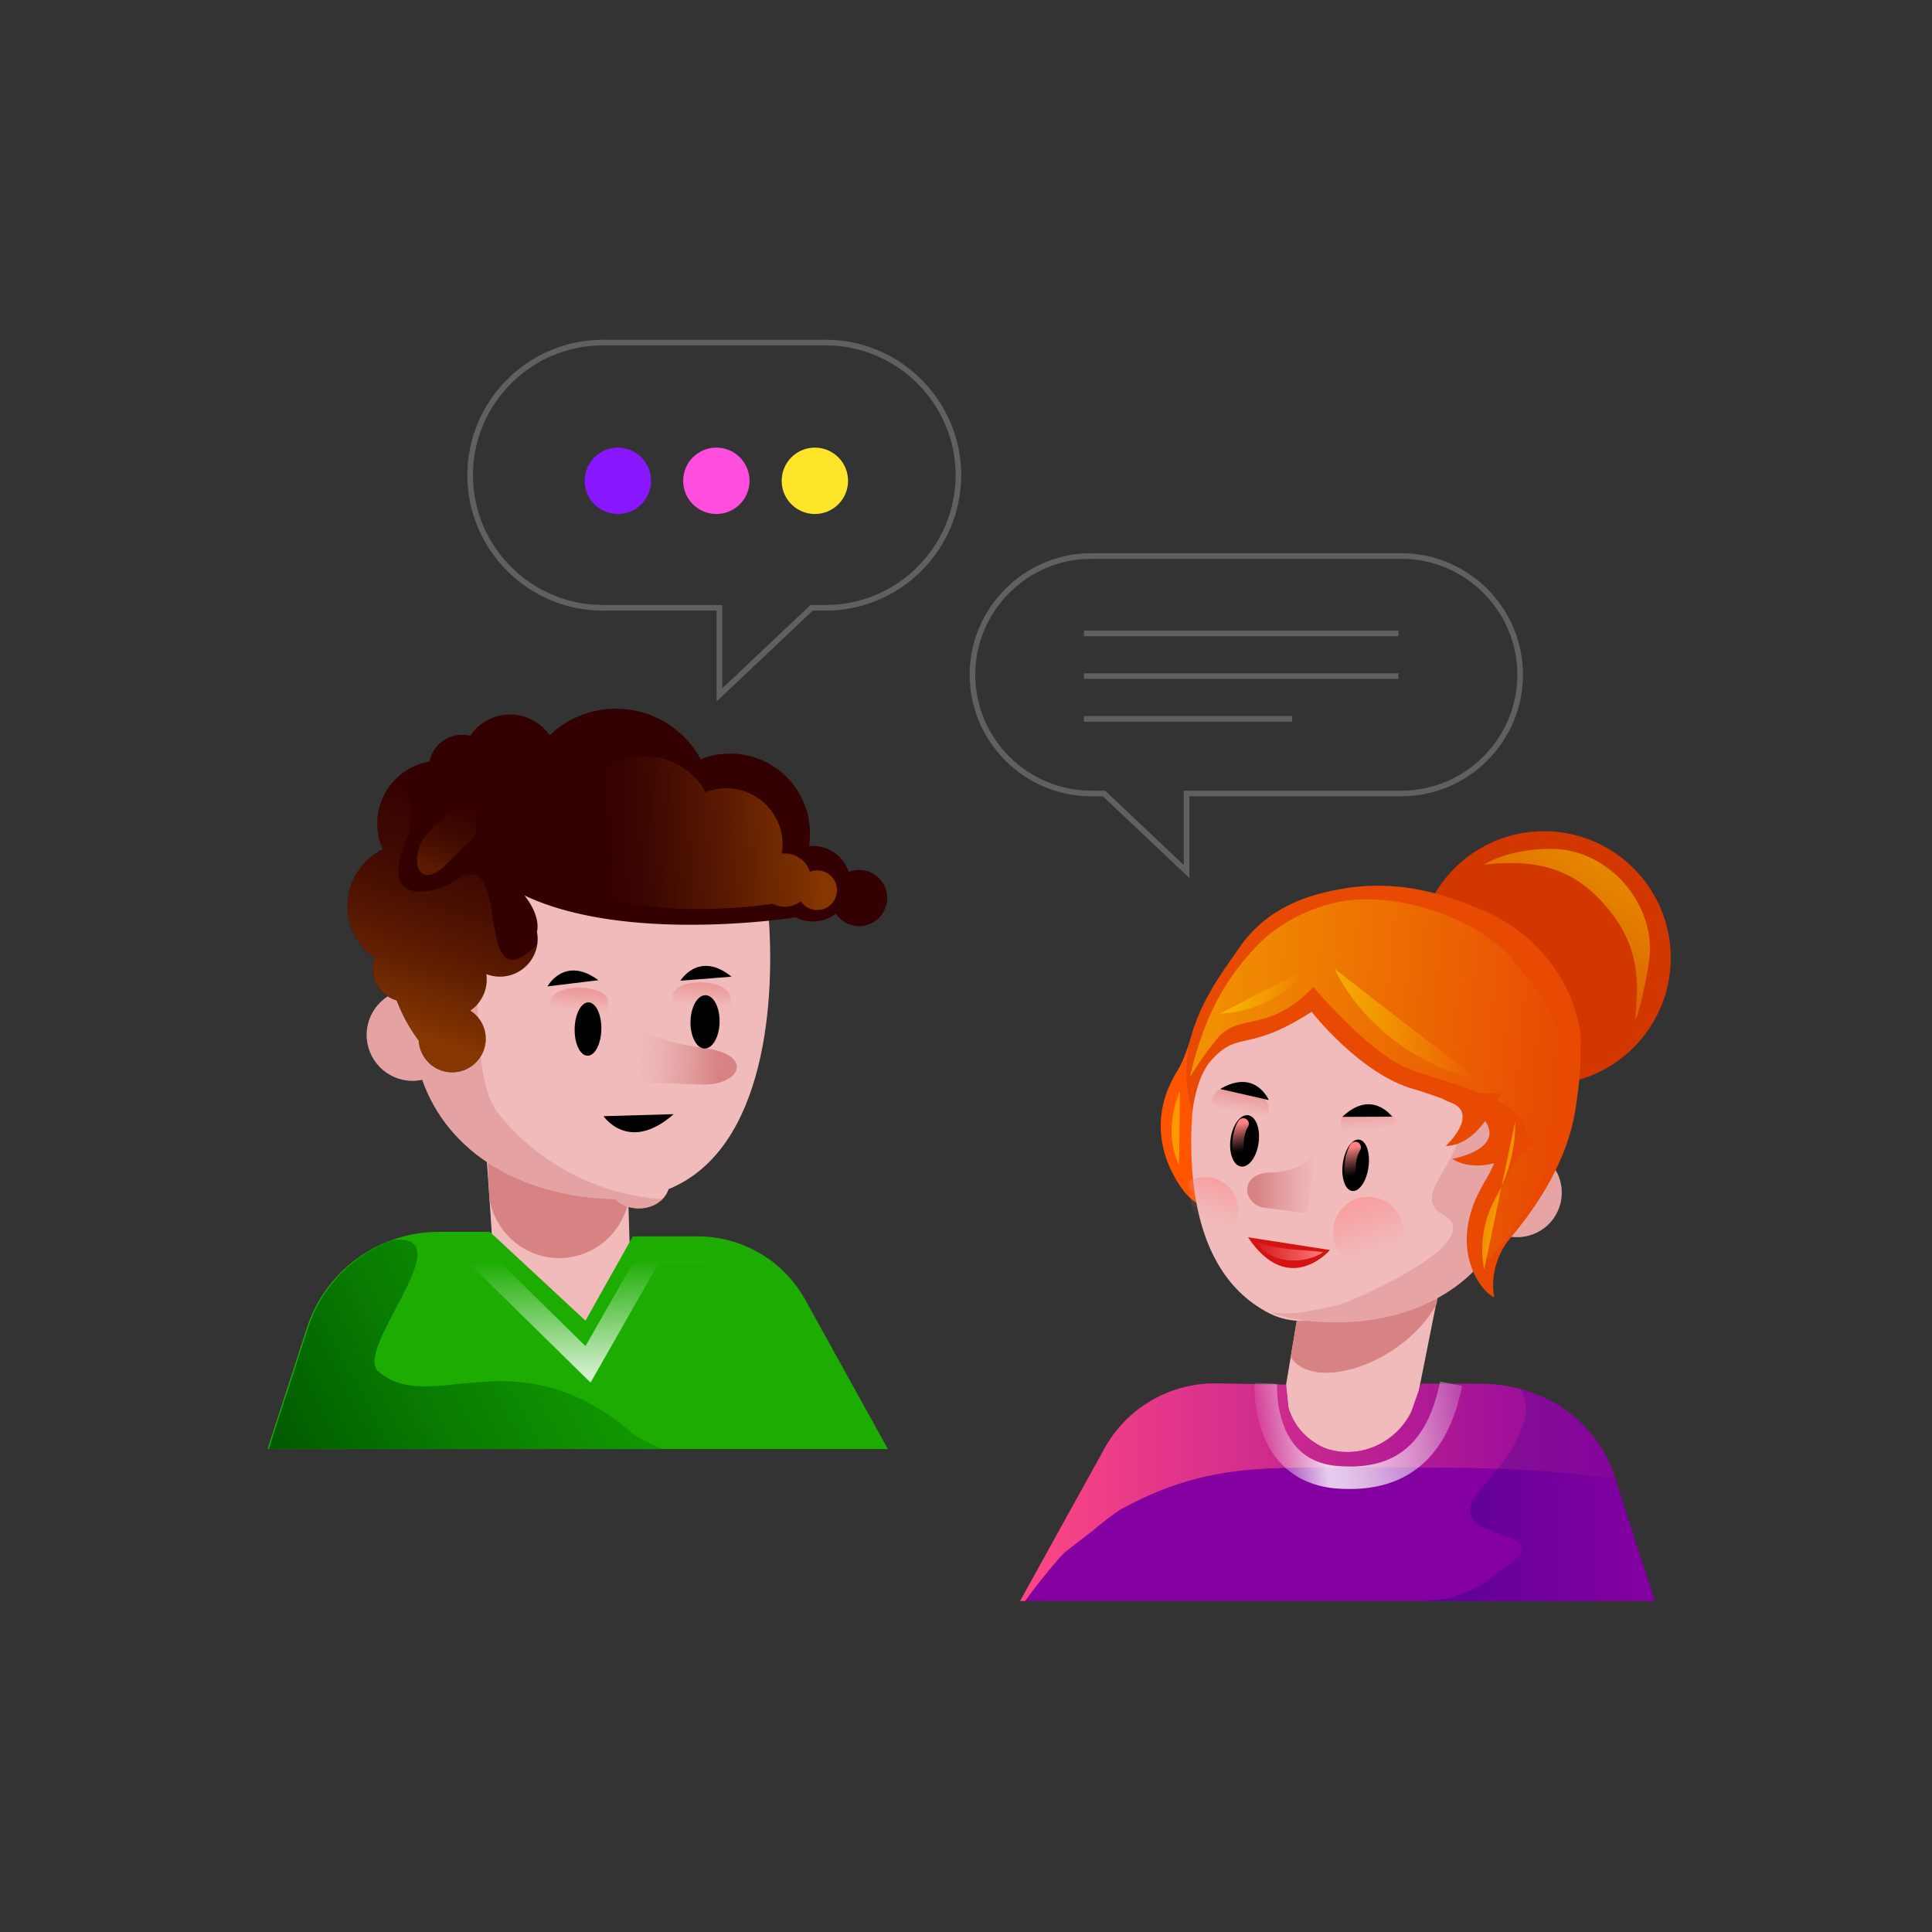 <svg id="Warstwa_1" xmlns="http://www.w3.org/2000/svg" xmlns:xlink="http://www.w3.org/1999/xlink" viewBox="0 0 344 344"><rect x="0" y="0" width="344" height="344" fill="#333333" stroke="none"/><defs><linearGradient id="linear-gradient" x1="180.57" y1="1019.77" x2="161.29" y2="1059.3" gradientTransform="rotate(5.24 9690.43 1738.6)" gradientUnits="userSpaceOnUse"><stop offset="0" stop-color="#ff0" stop-opacity=".4"/><stop offset="1" stop-color="#ff0" stop-opacity="0"/></linearGradient><linearGradient id="linear-gradient-2" x1="-5166.12" y1="-283.18" x2="-5165.78" y2="-278.32" gradientTransform="rotate(-1.35 17921.914 -229621.792)" gradientUnits="userSpaceOnUse"><stop offset="0" stop-color="#ea8383" stop-opacity=".6"/><stop offset=".12" stop-color="#eb8e8e" stop-opacity=".68"/><stop offset=".36" stop-color="#eda1a1" stop-opacity=".82"/><stop offset=".57" stop-color="#efafaf" stop-opacity=".92"/><stop offset=".77" stop-color="#f0b8b8" stop-opacity=".98"/><stop offset=".92" stop-color="#f1bbbb"/></linearGradient><linearGradient id="linear-gradient-3" x1="-4689.49" y1="1600.4" x2="-4689.16" y2="1605.25" gradientTransform="rotate(13.78 3584.886 21217.74)" xlink:href="#linear-gradient-2"/><linearGradient id="linear-gradient-4" x1="9935.7" y1="-628.21" x2="9932.65" y2="-616.01" gradientTransform="scale(-1 1) rotate(4.32 -6321.41 -135124.278)" gradientUnits="userSpaceOnUse"><stop offset="0" stop-color="#ff8383"/><stop offset=".77" stop-color="#ff8383" stop-opacity="0"/></linearGradient><linearGradient id="linear-gradient-5" x1="-3601.38" y1="1462.5" x2="-3602.47" y2="1474.09" gradientTransform="rotate(13.08 3769.923 17490.33)" gradientUnits="userSpaceOnUse"><stop offset="0" stop-color="#ff8383"/><stop offset=".14" stop-color="#ff8383" stop-opacity=".75"/><stop offset=".34" stop-color="#ff8383" stop-opacity=".43"/><stop offset=".5" stop-color="#ff8383" stop-opacity=".2"/><stop offset=".61" stop-color="#ff8383" stop-opacity=".05"/><stop offset=".68" stop-color="#ff8383" stop-opacity="0"/></linearGradient><linearGradient id="linear-gradient-6" x1="223.84" y1="210.69" x2="236.25" y2="210.69" gradientUnits="userSpaceOnUse"><stop offset="0" stop-color="#d88383"/><stop offset=".33" stop-color="#e39d9d"/><stop offset=".69" stop-color="#edb3b3"/><stop offset=".92" stop-color="#f1bbbb"/></linearGradient><linearGradient id="linear-gradient-7" x1="9936.29" y1="-638.25" x2="9935.57" y2="-630.54" gradientTransform="scale(-1 1) rotate(4.32 -6321.41 -135124.278)" xlink:href="#linear-gradient-5"/><linearGradient id="linear-gradient-8" x1="9955.88" y1="-643.93" x2="9955.16" y2="-636.22" gradientTransform="scale(-1 1) rotate(4.32 -6321.41 -135124.278)" xlink:href="#linear-gradient-5"/><linearGradient id="linear-gradient-9" x1="236.55" y1="222.12" x2="222.88" y2="223.15" gradientUnits="userSpaceOnUse"><stop offset="0" stop-color="#ff8383"/><stop offset=".48" stop-color="#ff8383" stop-opacity=".5"/><stop offset=".84" stop-color="#ff8383" stop-opacity=".14"/><stop offset="1" stop-color="#ff8383" stop-opacity="0"/></linearGradient><linearGradient id="linear-gradient-10" x1="110.26" y1="1060.36" x2="177.22" y2="1060.36" xlink:href="#linear-gradient"/><linearGradient id="linear-gradient-11" x1="134.21" y1="1051.03" x2="161.37" y2="1051.03" xlink:href="#linear-gradient"/><linearGradient id="linear-gradient-12" x1="114.56" y1="1047.68" x2="128.52" y2="1047.68" xlink:href="#linear-gradient"/><linearGradient id="linear-gradient-13" x1="263.92" y1="212.87" x2="269.79" y2="212.87" xlink:href="#linear-gradient"/><linearGradient id="linear-gradient-14" x1="208.61" y1="200.85" x2="210.09" y2="200.85" xlink:href="#linear-gradient"/><linearGradient id="linear-gradient-15" x1="7883.25" y1="-1520.81" x2="7883.6" y2="-1515.81" gradientTransform="scale(-1 1) rotate(-1.1 92260.863 415314.31)" xlink:href="#linear-gradient-2"/><linearGradient id="linear-gradient-16" x1="7861.49" y1="-1522.17" x2="7861.84" y2="-1517.17" gradientTransform="scale(-1 1) rotate(-1.1 92260.863 415314.31)" xlink:href="#linear-gradient-2"/><linearGradient id="linear-gradient-17" x1="128.01" y1="188.09" x2="112.37" y2="187.18" xlink:href="#linear-gradient-6"/><linearGradient id="linear-gradient-18" x1="70.55" y1="187.82" x2="112.59" y2="65.72" gradientUnits="userSpaceOnUse"><stop offset=".04" stop-color="#ff8400" stop-opacity=".4"/><stop offset=".06" stop-color="#ff8400" stop-opacity=".36"/><stop offset=".13" stop-color="#ff8400" stop-opacity=".23"/><stop offset=".2" stop-color="#ff8400" stop-opacity=".13"/><stop offset=".27" stop-color="#ff8400" stop-opacity=".06"/><stop offset=".35" stop-color="#ff8400" stop-opacity=".01"/><stop offset=".43" stop-color="#ff8400" stop-opacity="0"/></linearGradient><linearGradient id="linear-gradient-19" x1="-10456.07" y1="-233.33" x2="-10388.27" y2="-233.33" gradientTransform="scale(-1 1) rotate(3.17 -12182.5 186213.386)" gradientUnits="userSpaceOnUse"><stop offset=".04" stop-color="#ff8400" stop-opacity=".4"/><stop offset=".13" stop-color="#ff8400" stop-opacity=".32"/><stop offset=".34" stop-color="#ff8400" stop-opacity=".15"/><stop offset=".5" stop-color="#ff8400" stop-opacity=".04"/><stop offset=".6" stop-color="#ff8400" stop-opacity="0"/></linearGradient><linearGradient id="linear-gradient-20" x1="50.23" y1="262.48" x2="136.35" y2="216.69" gradientUnits="userSpaceOnUse"><stop offset="0" stop-color="#005800"/><stop offset=".99" stop-color="#008600" stop-opacity="0"/></linearGradient><linearGradient id="linear-gradient-21" x1="181.64" y1="265.68" x2="294.69" y2="265.68" gradientUnits="userSpaceOnUse"><stop offset="0" stop-color="#ff4783"/><stop offset="1" stop-color="#ff4783" stop-opacity="0"/></linearGradient><linearGradient id="linear-gradient-22" x1="181.68" y1="266.18" x2="294.73" y2="266.18" gradientUnits="userSpaceOnUse"><stop offset="0" stop-color="#000083"/><stop offset=".41" stop-color="#000083" stop-opacity=".54"/><stop offset=".81" stop-color="#000083" stop-opacity=".15"/><stop offset="1" stop-color="#000083" stop-opacity="0"/></linearGradient><linearGradient id="linear-gradient-23" x1="104.66" y1="246.19" x2="104.19" y2="219.19" gradientUnits="userSpaceOnUse"><stop offset=".06" stop-color="#fff" stop-opacity=".8"/><stop offset=".81" stop-color="#fff" stop-opacity="0"/></linearGradient><linearGradient id="linear-gradient-24" x1="224.51" y1="256.81" x2="261.02" y2="251.68" gradientUnits="userSpaceOnUse"><stop offset="0" stop-color="#fff" stop-opacity=".1"/><stop offset=".3" stop-color="#fff" stop-opacity=".8"/><stop offset=".39" stop-color="#fff" stop-opacity=".77"/><stop offset=".52" stop-color="#fff" stop-opacity=".68"/><stop offset=".7" stop-color="#fff" stop-opacity=".53"/><stop offset=".89" stop-color="#fff" stop-opacity=".32"/><stop offset="1" stop-color="#fff" stop-opacity=".2"/></linearGradient><linearGradient id="linear-gradient-25" x1="77.32" y1="156.29" x2="90.29" y2="118.63" gradientUnits="userSpaceOnUse"><stop offset=".04" stop-color="#ff8400" stop-opacity=".2"/><stop offset=".11" stop-color="#ff8400" stop-opacity=".13"/><stop offset=".21" stop-color="#ff8400" stop-opacity=".06"/><stop offset=".32" stop-color="#ff8400" stop-opacity=".01"/><stop offset=".43" stop-color="#ff8400" stop-opacity="0"/></linearGradient><style>.cls-4{fill:none;stroke-miterlimit:10}.cls-7{fill:#f1bbbb}.cls-10{fill:#e84903}.cls-14{fill:#d88383}.cls-4{stroke:#606060}</style></defs><circle cx="274.92" cy="170.56" r="22.56" style="fill:#d33700"/><path d="M286.45 161.96c5.47 6.71 5.38 12.84 4.69 19.72.98-1.84 2.64-10.27 2.65-12.49.05-8.97-7.21-17.15-16.12-17.97-3.28-.3-9.46.29-13.44 2.72 10.01-1.11 16.49.99 22.22 8.02Z" style="fill:url(#linear-gradient)"/><path d="M212.68 182.63s8.39 4.08 6.09 13.99c-2.29 9.91-6.2 15.81.71 18.59 0 0-5.35 1.83-9.25-3.87-3.9-5.69-5.28-13.22-.58-20.7 1.59-2.53 3.03-8.02 3.03-8.02Z" style="fill:#f50"/><path class="cls-7" d="M251.83 251.61c-1.92 5.67-7.58 9.28-13.47 8.26-5.89-1.02-10.16-3.22-10.06-9.21l3.54-21.14 25.23-4.18-5.24 26.27Z"/><path class="cls-14" d="M229.82 241.61c4 6.45 20.17 1.23 25.98-9.43l.74-4.93-24.71 2.26-2.01 12.09Z"/><path class="cls-7" d="M272.03 204.65c-.33-.08-.66-.13-.99-.17-.23-13.77-9.68-26.2-23.69-29.61-16.65-4.05-28.69-8.28-32.74 8.37-3.43 14.12-5.77 40.33 9.99 49.81 4.12 2.65 7.6 2.05 8.08 2.11 14.33 1.57 28.11-3.29 34.64-15.42.31.12.63.23.96.31 4.25 1.03 8.54-1.57 9.57-5.83 1.03-4.25-1.57-8.54-5.83-9.57Z"/><path d="M229.9 233.82c.56 0 1.07-.06 1.62-.14 1.93-.29 5.95-1.01 7.77-1.66.22-.08.44-.17.66-.26 7.55-3.08 24.18-11.43 17.06-15.42-7.73-4.33 9.05-11.6 1.13-24.24-3.49-5.58-5.54-10.33-10.19-14.91-.54-.53-1.14-.97-1.76-1.4-.86-.6-1.73-1.24-2.62-1.87 1.24.32 2.5.64 3.77.95 14.01 3.41 23.46 15.83 23.69 29.61.33.04.66.09.99.17 4.25 1.03 6.86 5.32 5.83 9.57-1.03 4.25-5.32 6.86-9.57 5.83-.33-.08-.65-.19-.96-.31-6.53 12.13-20.31 16.99-34.64 15.42-.34-.04-3.23-.34-6.34-1.42 1.18.07 2.37.1 3.56.08Z" style="opacity:.4;fill:#d88383"/><path d="M248.58 199.4c1.3 3.6-4.87 2.53-7.59 2.6-2.72.06-2.24-1.21-2.27-2.37s2.16-2.15 4.88-2.21 4.59.89 4.98 1.98Z" style="fill:url(#linear-gradient-2)"/><path d="M225.91 197.05c.31 3.81-5.36 1.18-8.01.53-2.65-.65-2.36-1.7-1.57-2.88.65-.96 2.64-1.51 5.29-.86s4.19 2.06 4.29 3.21Z" style="fill:url(#linear-gradient-3)"/><ellipse cx="241.38" cy="207.48" rx="4.61" ry="2.31" transform="rotate(-82.23 241.383 207.484)"/><ellipse cx="221.59" cy="203.14" rx="4.61" ry="2.52" transform="rotate(-82.23 221.596 203.132)"/><circle cx="243.62" cy="219.38" r="6.28" style="opacity:.5;fill:url(#linear-gradient-4)"/><path d="M220.35 216.87a5.943 5.943 0 0 1-6.01 4.59c-.22 0-1.35-3.41-2.08-6.57-.5-2.18-.69-4.49-.69-4.49 1.26-.74 2.8-1.01 4.34-.66 3.19.74 5.18 3.93 4.44 7.13Z" style="fill:url(#linear-gradient-5);opacity:.5"/><path d="m232.8 216.01-7.57-.95c-1.95-.24-3.35-1.85-3.13-3.58.22-1.73 1.96-2.65 3.92-2.7 6.12-.14 8.17-3.42 8.17-3.42l-1.39 10.65Z" style="fill:url(#linear-gradient-6)"/><path d="m222.21 220.3 14.6 2.27s-7.35 8.56-14.6-2.27Z" style="fill:#d51313"/><path d="m239 198.86 8.87-.03s-3.59-4.99-8.87.03ZM217.26 193.9l8.65 1.97s-2.37-5.67-8.65-1.97Z"/><path d="M241.32 204.29s-1.45 2.01-.75 5.95" style="stroke-width:2px;stroke:url(#linear-gradient-7);stroke-linecap:round;fill:none;stroke-miterlimit:10"/><path d="M221.36 200.1s-1.45 2.01-.75 5.95" style="stroke:url(#linear-gradient-8);stroke-width:2px;stroke-linecap:round;fill:none;stroke-miterlimit:10"/><path d="M235.6 222.94c-.91.66-1.95 1.02-3 1.26-1.06.23-2.16.29-3.26.19-1.1-.11-2.19-.43-3.19-.94-.99-.53-1.86-1.3-2.42-2.26 1.08.31 2 .6 2.96.79.95.18 1.89.32 2.85.43 1.93.2 3.88.25 6.06.54Z" style="fill:url(#linear-gradient-9)"/><path class="cls-10" d="m262.29 161.37-.02.02c-.37-.15-.74-.31-1.12-.46-6.89-2.69-14.21-4.14-22.64-2.6-5.72 1.05-12.93 3.25-17.86 10.42-4.01 5.83-12.42 16.24-8.34 29.12 0 0 .66-6.01 3.25-8.95 4.99-5.69 6.46-1.29 17.97-8.77 0 0 8.68 11.14 18.25 13.79 3.59.99 7.01 2.66 10.58 3.24 0 0 9.2 1.26 1.94 13.32-7 11.62-.43 19.74 1.76 20.47 0 0-1.38-5.54 3.01-10.72 4.8-5.67 10.01-13.69 11.41-22.52.67-4.18 1.08-8.04.9-11.63.6.18-.23-17.61-19.07-24.74Z"/><path d="M270.04 171.64c-6.24-8-20.71-12.8-30.74-11.22-.26.04-9.34 1.27-15.88 8.38-3.9 4.24-8.66 10.31-11.56 22.95 0 0 2.91-4.59 5.01-6.98 4.06-4.63 8.77-.57 17-9.03 0 0 8 9.64 15.01 13.66 6.02 3.45 27.79 6.04 21.88 15.86-5.69 9.46-7.34 18.38-5.56 18.97 0 0 5.24-6.11 7.75-11.03 3.78-7.39 6.56-16.43 5.95-23.68-.65-7.68-5.18-13.16-8.87-17.89Z" style="fill:url(#linear-gradient-10)"/><path class="cls-10" d="M267.15 194.72s-3.45 9.23-9.73 9.33c0 0 6.3-5.85.72-7.81s9.01-1.52 9.01-1.52Z"/><path class="cls-10" d="M273.86 203.4s-9.14 6.79-15.29 2.94c0 0 9.78-1.72 5.6-7.13s9.69 4.19 9.69 4.19Z"/><path d="M237.67 172.55s6.4 15.16 25.47 19.7" style="fill:url(#linear-gradient-11)"/><path d="M231.93 172.86s-3.94 7.02-14.72 7.62" style="fill:url(#linear-gradient-12)"/><path d="M269.77 199.74s.45 6.64-3.35 13.33-2.15 12.92-2.15 12.92" style="fill:url(#linear-gradient-13)"/><path d="M210.09 194.27s-3.23 6.82-.15 13.16" style="fill:url(#linear-gradient-14)"/><path class="cls-7" d="M88.52 239.13c4.57-1.92 9.43-2.79 14.58-2.59 3.18 0 6.26.35 9.24 1.01-.07-3.47-.26-6.49-.07-8.2l-.84-22.07-25.23-7.59 1.9 27.53c.43 2.12.18 6.78.42 11.91Z"/><g><path class="cls-7" d="M87.68 222.59c1.05 6.08 6.24 10.65 12.4 10.55 6.16-.1 11.19-4.84 12.05-10.95l-.58-18.91-25.02-8.26 1.16 27.58Z"/><path class="cls-14" d="M87.14 213.46c1.07 6.08 6.36 10.65 12.63 10.55 6.28-.1 11.41-4.84 12.28-10.95l-.59-18.91-25.5-8.26 1.17 27.58Z"/><path class="cls-7" d="M72.78 176.14c.35-.03.7-.03 1.04-.01 2.42-13.99 14.01-25.13 28.82-26.38 17.59-1.48 32.68-4.9 34.16 12.69 1.25 14.92-.21 42.14-17.76 49.29-.62 2.02-2.82 3.49-5.43 3.44-1.67-.03-3.15-.69-4.14-1.69-.49 0-.98 0-1.48-.03-14.84-.68-28.09-7.81-32.82-21.2-.34.07-.68.13-1.03.16-4.49.38-8.44-2.96-8.82-7.45-.38-4.49 2.96-8.44 7.45-8.82Z"/><path d="M72.78 176.14c.35-.03.7-.03 1.04-.01.41-2.37 1.09-4.66 2-6.84.44 2.51 7.47-6.65 8.1-4.18 2.04 8-.32 26.76 4.79 33.14 7.23 9.03 17.96 14.51 29.22 15.27-1.03 1.03-2.57 1.68-4.31 1.65-1.67-.03-3.15-.69-4.14-1.69-.49 0-.98 0-1.48-.03-14.84-.68-28.09-7.81-32.82-21.2-.34.07-.68.13-1.03.16-4.49.38-8.44-2.96-8.82-7.45-.38-4.49 2.96-8.44 7.45-8.82Z" style="opacity:.45;fill:#d88383"/><path d="m130.26 173.9-9.11.72s3.26-5.43 9.11-.72ZM106.55 174.53l-9.07 1.1s3.03-5.56 9.07-1.1Z"/><path d="M98.09 177.93c-1.32 3.71 5.03 2.59 7.83 2.64 2.81.05 2.3-1.25 2.33-2.45.02-1.19-2.23-2.21-5.04-2.26-2.81-.05-4.72.94-5.12 2.06Z" style="fill:url(#linear-gradient-15)"/><path d="M119.76 176.98c-1.32 3.71 5.03 2.59 7.83 2.64 2.81.05 2.8-1.07 2.33-2.45-.39-1.13-2.23-2.21-5.04-2.26-2.81-.05-4.72.94-5.12 2.06Z" style="fill:url(#linear-gradient-16)"/><path d="m112.15 192.71 12.93.39c3.32.1 6.06-1.28 6.12-3.08.05-1.8-2.65-3.04-5.92-3.44-10.23-1.24-12.89-4.93-12.89-4.93l-.24 11.06Z" style="fill:url(#linear-gradient-17)"/><ellipse cx="104.7" cy="183.22" rx="4.75" ry="2.38" transform="rotate(-88.9 104.701 183.225)"/><ellipse cx="125.53" cy="181.94" rx="4.75" ry="2.59" transform="rotate(-88.9 125.536 181.94)"/></g><path d="M107.46 198.74s4.5 6.67 12.49-.36"/><path d="M61.88 161.93c-.26-4.65 2.34-8.79 6.27-10.73a11.18 11.18 0 0 1-.96-3.93c-.32-5.74 3.73-10.7 9.26-11.68a5.99 5.99 0 0 1 5.51-4.75c.61-.03 1.2.03 1.76.17a8.54 8.54 0 0 1 6.63-3.77 8.573 8.573 0 0 1 7.52 3.68c2.85-2.71 6.63-4.47 10.87-4.7 6.85-.38 12.96 3.32 16.03 8.97 1.38-.55 2.87-.89 4.44-.98 7.85-.43 14.56 5.57 14.99 13.42.06 1.04 0 2.05-.16 3.04.11-.01.22-.03.33-.03 3.1-.17 5.82 1.79 6.75 4.61.49-.19 1.01-.32 1.57-.35a5.001 5.001 0 0 1 5.27 4.72 5.001 5.001 0 0 1-9.14 3.07 6.708 6.708 0 0 1-3.7 1.37c-1.23.07-2.39-.2-3.41-.72-2.3.35-30.75 4.47-48.36-3.92 0 0 2.94 3.36 2.26 6.53.05.28.09.56.11.85a6.708 6.708 0 0 1-6.34 7.08c-.98.05-1.92-.11-2.79-.44a6.725 6.725 0 0 1-2.85 6.5c1.56 1 2.63 2.7 2.74 4.69.18 3.29-2.34 6.1-5.63 6.29-3.29.18-6.1-2.34-6.29-5.63v-.02c-1.48-1.94-2.86-4.36-3.94-7.14a5.954 5.954 0 0 1-4.28-5.39c-.04-.77.07-1.52.3-2.21-2.72-1.92-4.57-5-4.77-8.58Z" style="fill:#330101"/><path d="M81.05 156.83c-3.19 2.17-14.22 5.2-8.49-7.92 1.07-2.45 1.15-14.2-4.78-5.89a11.18 11.18 0 0 0 .38 8.18c-3.93 1.94-6.53 6.08-6.27 10.73.2 3.58 2.05 6.67 4.77 8.58-.23.69-.34 1.44-.3 2.21.14 2.59 1.93 4.7 4.28 5.39 1.08 2.78 2.47 5.19 3.94 7.14v.02c.18 3.29 3 5.81 6.29 5.63 3.29-.18 5.81-3 5.63-6.29a5.968 5.968 0 0 0-2.74-4.69c1.87-1.29 3.05-3.48 2.91-5.91-.01-.2-.03-.4-.06-.59.86.33 1.8.5 2.79.44a6.732 6.732 0 0 0 6.28-5.72c-11.91 11.78-4.05-18.52-14.61-11.32Z" style="fill:url(#linear-gradient-18)"/><path d="M94.14 138.27c.39-.15.82-.25 1.26-.28s.85.02 1.25.12a6.003 6.003 0 0 1 4.68-2.66c2.18-.12 4.15.93 5.31 2.6 2.01-1.91 4.68-3.15 7.67-3.32 4.83-.27 9.15 2.34 11.31 6.33.98-.39 2.03-.63 3.13-.69 5.54-.31 10.28 3.93 10.58 9.47.04.73 0 1.45-.11 2.15.08 0 .15-.02.23-.02a4.73 4.73 0 0 1 4.76 3.25c.34-.14.71-.22 1.1-.24a3.526 3.526 0 0 1 3.72 3.33 3.53 3.53 0 0 1-6.45 2.17c-.73.56-1.63.91-2.61.96-.87.05-1.69-.14-2.41-.51-1.58.24-20.56 2.99-33.04-2.28-1.62-7.37-5.51-14.72-10.4-20.37Z" style="fill:url(#linear-gradient-19)"/><path d="M78.14 219.33h9.07l17.04 15.82 8.43-15.01h11.53c7.97 0 15.32 4.33 19.18 11.31l14.7 26.56H47.63l7.02-21.6a24.704 24.704 0 0 1 23.5-17.07Z" style="fill:#1cac02"/><path d="M112.59 255.16c-20.98-17.83-35.63-2.8-45.21-10.95-4.59-3.9 15.45-24.89 2.54-23.4-7 2.55-12.65 8.2-15.05 15.58l-7.02 21.6h69.97c-1.75-.94-3.72-1.56-5.23-2.84Z" style="fill:url(#linear-gradient-20)"/><path d="M263.47 246.38h-10.42l-1.76 4.98c-2.68 5.44-8.85 8.38-14.69 6.71-1.36-.39-2.82-1.29-4.06-2.41-1.49-1.35-2.55-3.11-3.13-5.03l-.43-4.09-12.67-.22c-8.16 0-15.68 4.43-19.63 11.57l-15.04 27.18h113.05l-7.18-22.11c-3.38-10.42-13.09-16.57-24.04-16.57Z" style="fill:#8400a0"/><path d="M188.43 277.64c.37-.43.73-.83 1.14-1.22 1.64-1.3 3.29-2.58 4.96-3.84 1.59-1.37 3.24-2.64 4.97-3.81 9.39-5.14 17.34-7.02 28.07-7.37 7.72-.25 15.49-.11 23.22-.12 8.35 0 16.71.1 25.03.75 3.95.31 7.88.76 11.8 1.28l-.12-.37c-3.38-10.42-13.09-16.57-24.04-16.57h-10.42l-1.76 4.98c-2.68 5.44-8.85 8.38-14.69 6.71-1.36-.39-2.82-1.29-4.06-2.41-1.49-1.35-2.55-3.11-3.13-5.03l-.43-4.09-12.67-.22c-8.16 0-15.68 4.43-19.63 11.57l-15.04 27.18h.89c1.85-2.57 3.95-5.18 5.91-7.42Z" style="fill:url(#linear-gradient-21)"/><path d="M263.92 264.86c-9.89 11.03 17.56 6 2.29 15.41-1.34 1.44-6.19 4.78-13.12 4.78h41.63l-7.18-22.11c-2.62-8.06-9.03-13.57-16.87-15.65.06.42 4.92 4.59-6.76 17.56Z" style="fill:url(#linear-gradient-22)"/><path class="cls-4" d="M147.05 61h-39.74c-12.98 0-23.6 10.62-23.6 23.61 0 12.98 10.62 23.61 23.6 23.61h20.79v15.51l16.41-15.51h2.54c12.98 0 23.6-10.62 23.6-23.61 0-12.98-10.62-23.61-23.6-23.61Z"/><g><circle cx="110.01" cy="85.61" r="5.91" style="fill:#8817ff"/><circle cx="127.55" cy="85.61" r="5.91" style="fill:#ff4ddd"/><circle cx="145.09" cy="85.61" r="5.91" style="fill:#ffe529"/></g><path class="cls-4" d="M194.29 99h55.24c11.63 0 21.14 9.51 21.14 21.14s-9.51 21.14-21.14 21.14h-38.26v13.9l-14.7-13.9h-2.28c-11.63 0-21.14-9.51-21.14-21.14S182.66 99 194.29 99Z"/><g><path class="cls-4" d="M193 112.78h56M193 120.39h56M193 128h37.07"/></g><path style="stroke-linecap:round;stroke:url(#linear-gradient-23);fill:none;stroke-miterlimit:10;stroke-width:4px" d="m82.95 221.57 21.75 21.36 11.43-20.06h9.4"/><path d="M225.4 246.31s-1.05 15.68 12.77 16.73c12.78.97 18.14-6.49 20.21-16.66" style="fill:none;stroke-miterlimit:10;stroke-width:4px;stroke:url(#linear-gradient-24)"/><path d="M83.03 150.42c-1.86 1.3-4.53 5.37-6.79 5.37s-2.37-3-1.42-5.37c.84-2.11 5.76-6.95 8.03-6.95s3.13 4.9.19 6.95Z" style="fill:url(#linear-gradient-25)"/></svg>